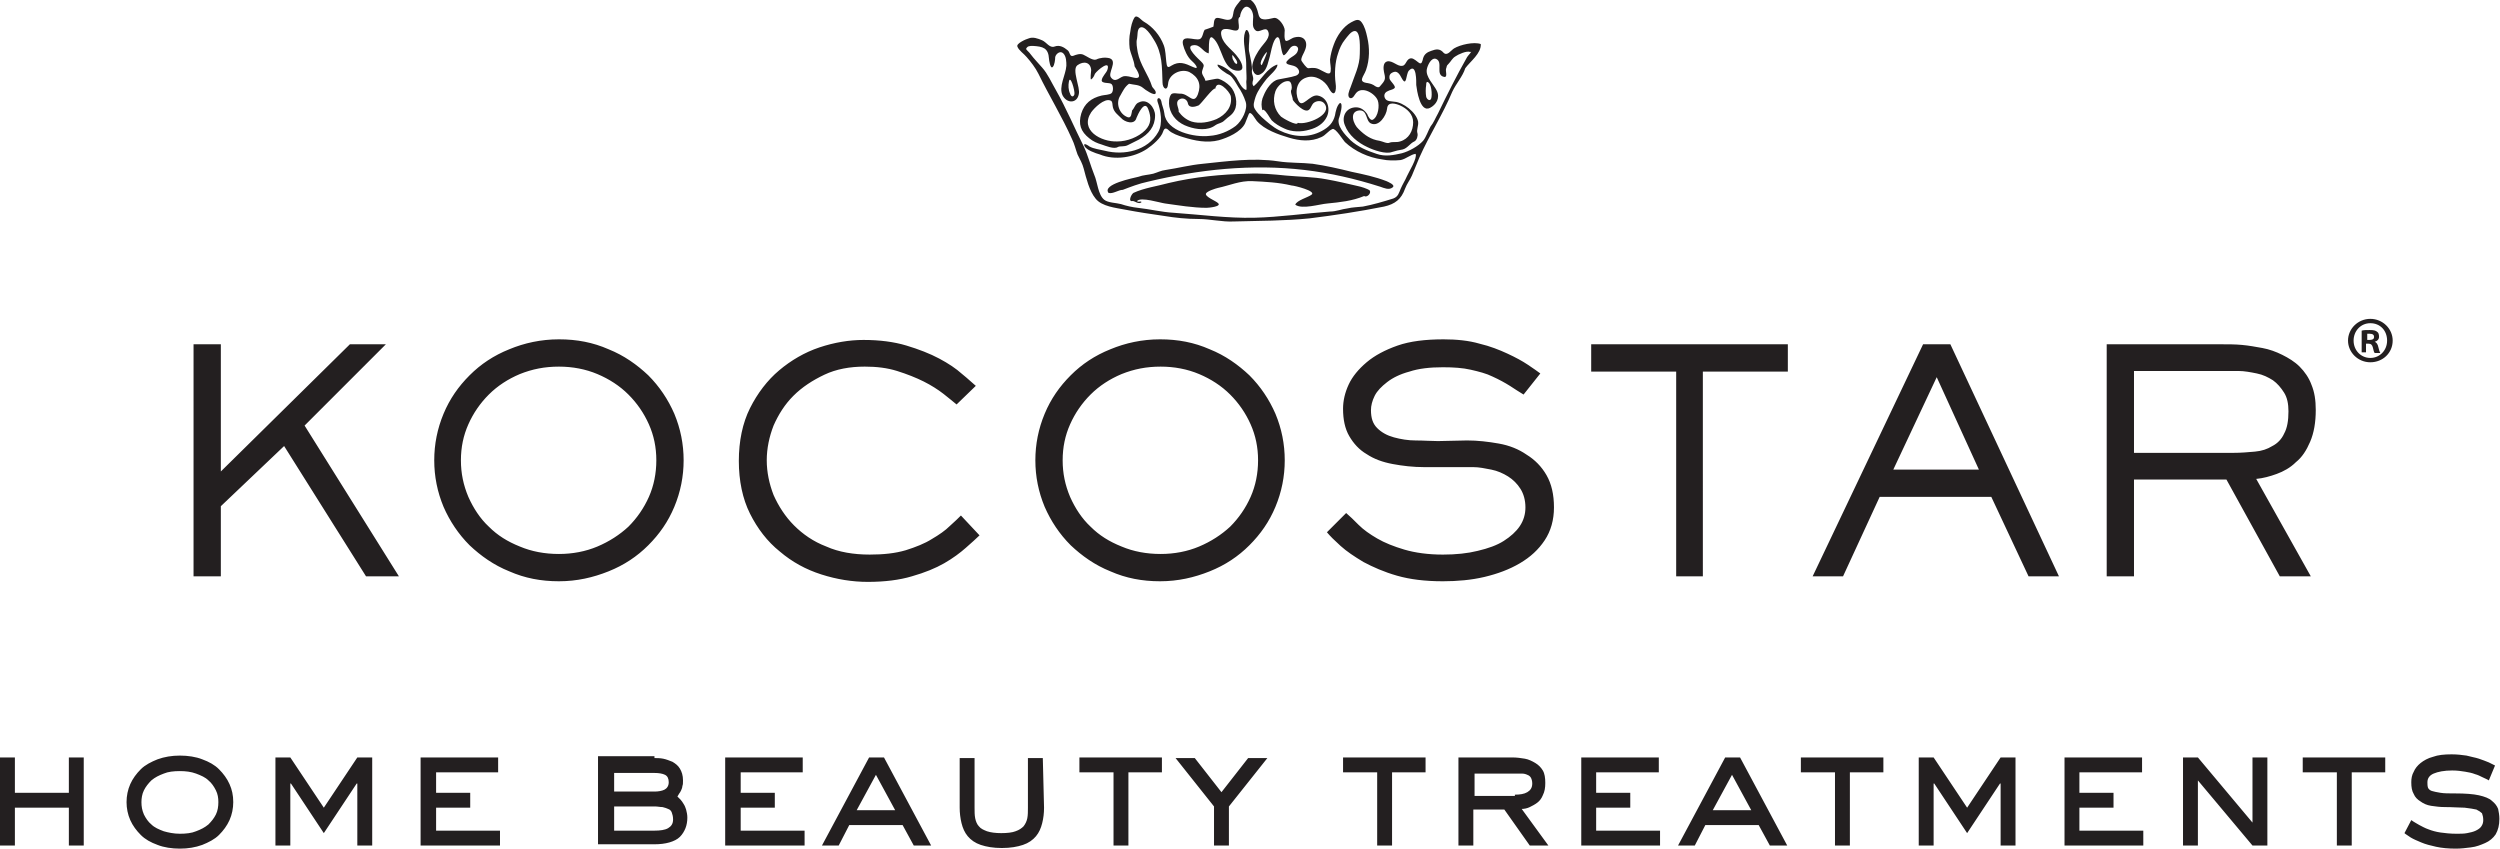 <?xml version="1.0" encoding="utf-8"?>
<!-- Generator: Adobe Illustrator 28.1.0, SVG Export Plug-In . SVG Version: 6.00 Build 0)  -->
<svg version="1.1"
	 id="svg2" xmlns:svg="http://www.w3.org/2000/svg" xmlns:sodipodi="http://sodipodi.sourceforge.net/DTD/sodipodi-0.dtd" xmlns:inkscape="http://www.inkscape.org/namespaces/inkscape"
	 xmlns="http://www.w3.org/2000/svg" xmlns:xlink="http://www.w3.org/1999/xlink" x="0px" y="0px" viewBox="0 0 403 136.8"
	 style="enable-background:new 0 0 403 136.8;" xml:space="preserve">
<style type="text/css">
	.st0{fill:#231F20;}
</style>
<path class="st0" d="M64.3,92.9H59L45.8,71.9l-10.2,9.7v11.3h-4.4V55.5h4.4V76l20.8-20.5h5.8L49.1,68.6L64.3,92.9 M74.3,74.2
	c0,2.1,0.4,4,1.2,5.9c0.8,1.8,1.9,3.5,3.3,4.8c1.4,1.4,3,2.4,5,3.2c1.9,0.8,4,1.2,6.3,1.2c2.2,0,4.3-0.4,6.2-1.2
	c1.9-0.8,3.6-1.9,5-3.2c1.4-1.4,2.5-3,3.3-4.8c0.8-1.8,1.2-3.8,1.2-5.9c0-2.1-0.4-4-1.2-5.8c-0.8-1.8-1.9-3.4-3.3-4.8
	c-1.4-1.4-3.1-2.5-5-3.3c-1.9-0.8-4-1.2-6.2-1.2c-2.3,0-4.3,0.4-6.3,1.2c-1.9,0.8-3.6,1.9-5,3.3c-1.4,1.4-2.5,3-3.3,4.8
	C74.7,70.2,74.3,72.1,74.3,74.2 M70,74.2c0-2.6,0.5-5.1,1.5-7.5c1-2.4,2.4-4.4,4.2-6.2c1.8-1.8,3.9-3.2,6.4-4.2c2.4-1,5.1-1.6,8-1.6
	c2.9,0,5.5,0.5,8,1.6c2.5,1,4.6,2.5,6.4,4.2c1.8,1.8,3.2,3.9,4.2,6.2c1,2.4,1.5,4.9,1.5,7.5c0,2.6-0.5,5.1-1.5,7.5
	c-1,2.4-2.4,4.4-4.2,6.2c-1.8,1.8-3.9,3.2-6.4,4.2c-2.5,1-5.1,1.6-8,1.6c-2.9,0-5.5-0.5-8-1.6c-2.5-1-4.6-2.5-6.4-4.2
	c-1.8-1.8-3.2-3.9-4.2-6.2C70.5,79.3,70,76.8,70,74.2 M157.9,86.3c-0.5,0.5-1.3,1.2-2.2,2c-0.9,0.8-2.1,1.7-3.5,2.5
	c-1.4,0.8-3.1,1.5-5.2,2.1c-2,0.6-4.4,0.9-7.1,0.9c-2.5,0-5-0.4-7.5-1.2c-2.5-0.8-4.7-2-6.7-3.7c-2-1.6-3.6-3.7-4.8-6.1
	c-1.2-2.4-1.8-5.3-1.8-8.5c0-3.2,0.6-6.1,1.8-8.5c1.2-2.4,2.8-4.5,4.7-6.1c1.9-1.6,4.1-2.9,6.5-3.7c2.4-0.8,4.8-1.2,7.1-1.2
	c2.6,0,4.9,0.3,6.9,0.9c2,0.6,3.8,1.3,5.3,2.1c1.5,0.8,2.7,1.6,3.7,2.5c1,0.8,1.7,1.5,2.2,1.9l-3.1,3c-0.5-0.4-1.2-1-2.1-1.7
	c-0.9-0.7-2-1.4-3.2-2c-1.2-0.6-2.7-1.2-4.3-1.7c-1.6-0.5-3.3-0.7-5.2-0.7c-2.4,0-4.6,0.4-6.5,1.3c-1.9,0.9-3.6,2-5,3.4
	c-1.4,1.4-2.4,3-3.2,4.8c-0.7,1.8-1.1,3.7-1.1,5.6c0,1.9,0.4,3.8,1.1,5.6c0.8,1.8,1.9,3.5,3.3,4.9c1.4,1.4,3.1,2.6,5.2,3.4
	c2,0.9,4.4,1.3,7,1.3c2.2,0,4.1-0.2,5.8-0.7c1.6-0.5,3.1-1.1,4.2-1.8c1.2-0.7,2.2-1.4,2.9-2.1c0.8-0.7,1.4-1.3,1.8-1.7L157.9,86.3
	 M171.3,74.2c0,2.1,0.4,4,1.2,5.9c0.8,1.8,1.9,3.5,3.3,4.8c1.4,1.4,3,2.4,5,3.2c1.9,0.8,4,1.2,6.3,1.2c2.2,0,4.3-0.4,6.2-1.2
	c1.9-0.8,3.6-1.9,5-3.2c1.4-1.4,2.5-3,3.3-4.8c0.8-1.8,1.2-3.8,1.2-5.9c0-2.1-0.4-4-1.2-5.8c-0.8-1.8-1.9-3.4-3.3-4.8
	c-1.4-1.4-3.1-2.5-5-3.3c-1.9-0.8-4-1.2-6.2-1.2c-2.3,0-4.3,0.4-6.3,1.2c-1.9,0.8-3.6,1.9-5,3.3c-1.4,1.4-2.5,3-3.3,4.8
	C171.7,70.2,171.3,72.1,171.3,74.2 M166.9,74.2c0-2.6,0.5-5.1,1.5-7.5c1-2.4,2.4-4.4,4.2-6.2c1.8-1.8,3.9-3.2,6.4-4.2
	c2.4-1,5.1-1.6,8-1.6c2.9,0,5.5,0.5,8,1.6c2.5,1,4.6,2.5,6.4,4.2c1.8,1.8,3.2,3.9,4.2,6.2c1,2.4,1.5,4.9,1.5,7.5
	c0,2.6-0.5,5.1-1.5,7.5c-1,2.4-2.4,4.4-4.2,6.2c-1.8,1.8-3.9,3.2-6.4,4.2c-2.5,1-5.1,1.6-8,1.6c-2.9,0-5.5-0.5-8-1.6
	c-2.5-1-4.6-2.5-6.4-4.2c-1.8-1.8-3.2-3.9-4.2-6.2C167.4,79.3,166.9,76.8,166.9,74.2 M236.5,71c1.7,0,3.4,0.2,5.1,0.5
	c1.7,0.3,3.2,0.9,4.5,1.8c1.3,0.8,2.4,1.9,3.2,3.3c0.8,1.4,1.2,3.1,1.2,5.2c0,2-0.5,3.8-1.5,5.3c-1,1.5-2.3,2.7-4,3.7
	c-1.7,1-3.6,1.7-5.7,2.2c-2.1,0.5-4.4,0.7-6.7,0.7c-2.9,0-5.3-0.3-7.4-0.9c-2.1-0.6-3.9-1.4-5.4-2.2c-1.5-0.9-2.7-1.7-3.7-2.6
	c-1-0.9-1.7-1.6-2.2-2.2l3.1-3.1c0.6,0.5,1.2,1.1,2,1.9c0.8,0.8,1.8,1.5,3,2.2c1.2,0.7,2.7,1.3,4.4,1.8c1.7,0.5,3.8,0.8,6.2,0.8
	c2.1,0,4-0.2,5.6-0.6c1.7-0.4,3.1-0.9,4.2-1.6c1.1-0.7,2-1.5,2.6-2.4c0.6-0.9,0.9-1.9,0.9-3c0-1.2-0.3-2.2-0.8-3
	c-0.5-0.8-1.2-1.5-2-2c-0.8-0.5-1.7-0.9-2.7-1.1c-1-0.2-2-0.4-2.9-0.4h-7.9c-1.8,0-3.5-0.2-5.1-0.5c-1.6-0.3-3-0.8-4.2-1.6
	c-1.2-0.7-2.1-1.7-2.8-2.9c-0.7-1.2-1-2.7-1-4.4c0-1.3,0.3-2.6,0.9-3.9c0.6-1.3,1.6-2.5,2.9-3.6c1.3-1.1,3-2,5-2.7
	c2-0.7,4.5-1,7.4-1c2.1,0,4.1,0.2,5.8,0.7c1.7,0.4,3.2,1,4.5,1.6c1.3,0.6,2.4,1.2,3.3,1.8c0.9,0.6,1.6,1.1,2,1.4l-2.7,3.4
	c-0.7-0.4-1.4-0.9-2.2-1.4c-0.8-0.5-1.7-1-2.8-1.5c-1-0.5-2.2-0.8-3.5-1.1c-1.3-0.3-2.8-0.4-4.5-0.4c-2.1,0-3.9,0.2-5.4,0.7
	c-1.5,0.4-2.7,1-3.6,1.7c-0.9,0.7-1.6,1.4-2,2.2c-0.4,0.8-0.6,1.6-0.6,2.3c0,1.3,0.3,2.2,1,2.9c0.7,0.7,1.6,1.2,2.7,1.5
	c1.1,0.3,2.3,0.5,3.5,0.5c1.3,0,2.5,0.1,3.6,0.1L236.5,71 M274.6,92.9h-4.4V59.9h-13.7v-4.4h31.7v4.4h-13.7V92.9 M312.2,60.8
	l-7,14.9H319L312.2,60.8z M331.9,92.9H327L321,80.1h-18l-5.9,12.8h-4.9L310,55.5h4.4L331.9,92.9 M360,73c1.2,0,2.4-0.1,3.5-0.2
	c1.1-0.1,2-0.4,2.8-0.9c0.8-0.4,1.5-1.1,1.9-2c0.5-0.9,0.7-2.1,0.7-3.6c0-1.2-0.2-2.2-0.7-3c-0.5-0.8-1.1-1.5-1.8-2
	c-0.8-0.5-1.6-0.9-2.6-1.1c-1-0.2-2-0.4-3-0.4H344V73L360,73z M372.5,92.9h-5l-8.6-15.6H344v15.6h-4.4V55.5h18.7c0.9,0,2,0,3.1,0.1
	c1.1,0.1,2.2,0.3,3.3,0.5c1.1,0.2,2.2,0.6,3.2,1.1c1,0.5,2,1.1,2.8,1.9c0.8,0.8,1.5,1.8,1.9,2.9c0.5,1.2,0.7,2.5,0.7,4.1
	c0,2-0.3,3.7-0.9,5.1c-0.6,1.4-1.3,2.5-2.3,3.3c-0.9,0.9-2,1.5-3.1,1.9c-1.1,0.4-2.2,0.7-3.3,0.8L372.5,92.9 M13.5,136.3h-2.4v-6.1
	H2.4v6.1H0v-14.2h2.4v5.7h8.7v-5.7h2.4V136.3 M29,134.4c1,0,1.9-0.1,2.6-0.4c0.8-0.3,1.4-0.6,2-1.1c0.5-0.5,0.9-1,1.2-1.6
	c0.3-0.6,0.4-1.3,0.4-2c0-0.7-0.1-1.3-0.4-1.9c-0.3-0.6-0.7-1.2-1.2-1.6c-0.5-0.5-1.2-0.8-2-1.1c-0.8-0.3-1.7-0.4-2.6-0.4
	c-1,0-1.9,0.1-2.6,0.4c-0.8,0.3-1.4,0.6-2,1.1c-0.5,0.5-0.9,1-1.2,1.6c-0.3,0.6-0.4,1.3-0.4,1.9c0,0.7,0.1,1.3,0.4,2
	c0.3,0.6,0.7,1.2,1.2,1.6c0.5,0.5,1.2,0.8,2,1.1C27.1,134.2,28,134.4,29,134.4 M37.6,129.3c0,1-0.2,2-0.6,2.9
	c-0.4,0.9-1,1.7-1.7,2.4c-0.7,0.7-1.7,1.2-2.7,1.6c-1.1,0.4-2.3,0.6-3.6,0.6c-1.3,0-2.6-0.2-3.6-0.6c-1.1-0.4-2-0.9-2.7-1.6
	c-0.7-0.7-1.3-1.5-1.7-2.4c-0.4-0.9-0.6-1.9-0.6-2.9s0.2-2,0.6-2.9c0.4-0.9,1-1.7,1.7-2.4c0.7-0.7,1.7-1.2,2.7-1.6
	c1.1-0.4,2.3-0.6,3.6-0.6s2.6,0.2,3.6,0.6c1.1,0.4,2,0.9,2.7,1.6c0.7,0.7,1.3,1.5,1.7,2.4C37.4,127.3,37.6,128.2,37.6,129.3
	 M60,136.3h-2.4v-10h-0.1l-5.3,8l-5.3-8h-0.1v10h-2.4v-14.2h2.4l5.4,8.1l5.4-8.1H60V136.3 M80.6,136.3H67.8v-14.2h12.5v2.4h-10v3.3
	h5.5v2.4h-5.5v3.7h10.3V136.3 M105.5,133.9c0.9,0,1.7-0.1,2.2-0.4c0.5-0.3,0.8-0.7,0.8-1.4c0-0.5-0.1-0.8-0.2-1.1
	c-0.1-0.3-0.3-0.5-0.6-0.6c-0.2-0.1-0.5-0.2-0.9-0.3c-0.4,0-0.8-0.1-1.2-0.1H99v3.9H105.5z M105.5,127.6c0.6,0,1.2-0.1,1.6-0.3
	c0.4-0.2,0.7-0.6,0.7-1.2c0-0.6-0.2-1-0.6-1.2c-0.4-0.2-1-0.3-1.7-0.3H99v3H105.5z M105.5,122.2c0.4,0,0.9,0,1.4,0.1
	c0.5,0.1,1,0.3,1.5,0.5c0.5,0.3,0.9,0.6,1.2,1.1c0.3,0.5,0.5,1.1,0.5,1.9c0,0.4,0,0.7-0.1,0.9c0,0.2-0.1,0.5-0.2,0.7
	c-0.1,0.2-0.2,0.4-0.3,0.5c-0.1,0.2-0.2,0.3-0.3,0.5c0.1,0.1,0.3,0.3,0.5,0.5c0.2,0.2,0.3,0.4,0.5,0.7c0.2,0.3,0.3,0.6,0.4,0.9
	c0.1,0.4,0.2,0.8,0.2,1.3c0,0.6-0.1,1.2-0.3,1.7c-0.2,0.5-0.5,1-0.9,1.4c-0.4,0.4-1,0.7-1.7,0.9c-0.7,0.2-1.5,0.3-2.5,0.3h-9v-14.2
	H105.5 M129.6,136.3h-12.7v-14.2h12.5v2.4h-10v3.3h5.5v2.4h-5.5v3.7h10.3V136.3 M141.2,124.9l-3.1,5.7h6.2L141.2,124.9z
	 M150.1,136.3h-2.8l-1.8-3.3h-8.6l-1.7,3.3h-2.7l7.6-14.2h2.4L150.1,136.3 M168.3,130.2c0,0.9-0.1,1.7-0.3,2.5
	c-0.2,0.8-0.5,1.5-1,2.1c-0.5,0.6-1.2,1.1-2.1,1.4c-0.9,0.3-2,0.5-3.4,0.5c-1.4,0-2.5-0.2-3.4-0.5c-0.9-0.3-1.6-0.8-2.1-1.4
	c-0.5-0.6-0.8-1.3-1-2.1c-0.2-0.8-0.3-1.7-0.3-2.5v-8h2.4v8c0,0.6,0,1.2,0.1,1.7c0.1,0.5,0.3,1,0.6,1.3c0.3,0.4,0.8,0.6,1.3,0.8
	c0.6,0.2,1.4,0.3,2.3,0.3c1,0,1.8-0.1,2.3-0.3c0.6-0.2,1-0.5,1.3-0.8c0.3-0.4,0.5-0.8,0.6-1.3c0.1-0.5,0.1-1.1,0.1-1.7v-8h2.4
	L168.3,130.2 M181.9,136.3h-2.4v-11.8H174v-2.4h13.3v2.4h-5.4L181.9,136.3 M198.1,136.3h-2.4V130l-6.2-7.8h3.1l4.3,5.5l4.3-5.5h3.1
	l-6.2,7.8L198.1,136.3 M224.4,136.3H222v-11.8h-5.5v-2.4h13.3v2.4h-5.4V136.3 M244.2,128.1c0.8,0,1.5-0.1,2-0.4
	c0.5-0.3,0.8-0.7,0.8-1.4c0-0.4-0.1-0.7-0.2-0.9c-0.1-0.2-0.3-0.4-0.6-0.5c-0.2-0.1-0.5-0.2-0.9-0.2c-0.4,0-0.8,0-1.2,0h-6.4v3.6
	H244.2z M249.6,136.3h-3l-4.1-5.8h-5v5.8h-2.4v-14.2h8.7c0.7,0,1.4,0.1,2,0.2c0.6,0.1,1.2,0.4,1.7,0.7c0.5,0.3,0.9,0.7,1.2,1.2
	c0.3,0.5,0.4,1.2,0.4,2c0,0.8-0.1,1.4-0.4,2c-0.2,0.5-0.5,0.9-0.9,1.2c-0.4,0.3-0.8,0.5-1.2,0.7c-0.4,0.2-0.9,0.3-1.3,0.3
	L249.6,136.3 M267.6,136.3h-12.7v-14.2h12.5v2.4h-10.1v3.3h5.5v2.4h-5.5v3.7h10.3V136.3 M279.2,124.9l-3.1,5.7h6.2L279.2,124.9z
	 M288.1,136.3h-2.8l-1.8-3.3h-8.6l-1.7,3.3h-2.7l7.6-14.2h2.4L288.1,136.3 M298.2,136.3h-2.4v-11.8h-5.5v-2.4h13.3v2.4h-5.4V136.3
	 M324.9,136.3h-2.4v-10h-0.1l-5.3,8l-5.3-8h-0.1v10h-2.4v-14.2h2.4l5.4,8.1l5.4-8.1h2.4V136.3 M345.5,136.3h-12.7v-14.2h12.5v2.4
	h-10.1v3.3h5.5v2.4h-5.5v3.7h10.3V136.3 M365.5,136.3h-2.4l-8.8-10.5v10.5h-2.4v-14.2h2.4l8.8,10.5v-10.5h2.4V136.3 M379.1,136.3
	h-2.4v-11.8h-5.5v-2.4h13.3v2.4h-5.4V136.3 M401.2,125.8c-0.3-0.2-0.6-0.3-1-0.5c-0.4-0.2-0.8-0.4-1.2-0.5c-0.5-0.2-1-0.3-1.6-0.4
	c-0.6-0.1-1.3-0.2-2.1-0.2c-1.3,0-2.3,0.2-3,0.5s-1,0.8-1,1.4c0,0.3,0,0.6,0.1,0.9c0.1,0.2,0.3,0.4,0.6,0.5c0.3,0.1,0.8,0.2,1.4,0.3
	c0.6,0.1,1.4,0.1,2.4,0.1c1.6,0,2.9,0.1,3.8,0.3c0.9,0.2,1.7,0.5,2.1,0.9c0.5,0.4,0.8,0.8,1,1.3c0.1,0.5,0.2,1,0.2,1.6
	c0,1-0.2,1.8-0.6,2.5c-0.4,0.6-1,1.1-1.7,1.4c-0.7,0.3-1.4,0.6-2.3,0.7c-0.8,0.1-1.6,0.2-2.4,0.2c-1.2,0-2.3-0.1-3.2-0.3
	c-0.9-0.2-1.7-0.4-2.4-0.7c-0.7-0.3-1.2-0.5-1.7-0.8c-0.4-0.3-0.8-0.5-1-0.7l1.1-2.1c0.4,0.3,0.8,0.5,1.3,0.8
	c0.4,0.2,0.9,0.5,1.5,0.7c0.5,0.2,1.2,0.4,1.9,0.5c0.7,0.1,1.6,0.2,2.6,0.2c0.6,0,1.2,0,1.7-0.1c0.5-0.1,1-0.2,1.4-0.4
	c0.4-0.2,0.7-0.4,0.9-0.7c0.2-0.3,0.3-0.6,0.3-1c0-0.5-0.1-0.8-0.2-1.1c-0.2-0.2-0.5-0.4-0.9-0.6c-0.4-0.1-1.1-0.2-1.9-0.3
	c-0.8,0-1.9-0.1-3.2-0.1c-0.8,0-1.5-0.1-2.2-0.2c-0.7-0.1-1.3-0.4-1.7-0.7c-0.5-0.3-0.9-0.7-1.1-1.2c-0.3-0.5-0.4-1.1-0.4-1.9
	c0-0.6,0.1-1.2,0.4-1.7c0.2-0.5,0.6-1,1.1-1.4c0.5-0.4,1.2-0.8,2-1c0.8-0.3,1.8-0.4,3-0.4c0.9,0,1.7,0.1,2.4,0.2
	c0.7,0.2,1.4,0.3,2,0.5c0.6,0.2,1.1,0.4,1.6,0.6c0.4,0.2,0.8,0.4,1,0.5L401.2,125.8 M381.5,54.8h0.4c0.5,0,0.8-0.1,0.8-0.5
	c0-0.3-0.2-0.5-0.7-0.5c-0.2,0-0.4,0-0.4,0V54.8z M381.5,56.8h-0.8v-3.5c0.3-0.1,0.8-0.1,1.3-0.1c0.7,0,1,0.1,1.2,0.3
	c0.2,0.1,0.3,0.4,0.3,0.8c0,0.4-0.3,0.7-0.7,0.8v0c0.3,0.1,0.5,0.4,0.6,0.9c0.1,0.5,0.2,0.7,0.3,0.9h-0.9c-0.1-0.1-0.2-0.4-0.3-0.9
	c-0.1-0.4-0.3-0.6-0.7-0.6h-0.4V56.8z M379.4,54.9c0,1.6,1.2,2.8,2.7,2.8c1.5,0,2.7-1.2,2.7-2.8c0-1.6-1.1-2.8-2.7-2.8
	C380.5,52.1,379.4,53.4,379.4,54.9 M385.7,54.9c0,2-1.6,3.5-3.6,3.5c-2,0-3.6-1.6-3.6-3.5c0-1.9,1.6-3.5,3.6-3.5
	C384.1,51.4,385.7,53,385.7,54.9 M208.4,16.1c0.3,0.5,1.9,2.2,2.6,1.6c0.4-0.3,0.4-0.9,0.9-1.2c0.5-0.3,1.2-0.3,1.6,0.2
	c1.4,1.8-2.9,3.5-4.3,3.1c-0.1,0.6-2.5-0.8-2.7-1c-1.1-1.1-1.4-2.6-0.9-4.1c0.3-0.8,1.3-1.8,2.2-1.6c0.4,0.1,0.5,1,0.4,1.3
	C207.9,14.8,208.4,15.6,208.4,16.1 M203.4,10.5c-0.6-0.2,0.5-1.9,0.8-2.1C204.4,8.3,203.5,10.3,203.4,10.5 M198.8,9
	c0.2,0.3,0.8,0.9,0.6,1.3c-0.4,0-0.5-0.5-0.7-0.8C198.7,9.4,198.5,8.6,198.8,9 M190,16.1c0.6-0.5,1.4-0.1,1.5,0.6
	c0.2,0.8,1.2,0.5,1.7,0.3c0.4-0.2,2.4-3,2.7-2.7c0.3-1.7,2.3,0.4,2.5,1.2c0.3,1.7-0.8,3-2.3,3.7c-1.2,0.5-2.7,0.8-4,0.4
	c-0.9-0.3-1.6-0.9-2.1-1.6C190.1,17.5,189.4,16.6,190,16.1 M180.7,19c0.6,0.7,2.2,1.2,2.5,0c0.2-0.5,1.3-3,1.9-1.4
	c0.5,1.3,0.5,2.4-0.5,3.4c-1.1,1.1-2.9,1.8-4.5,1.8c-2.6,0.1-6.1-1.8-4.2-4.7c0.5-0.7,2.1-2.3,3.1-1.9c0.4,0.1,0.3,0.8,0.4,1.1
	C179.6,18.1,180.2,18.5,180.7,19 M236.5,9.2c-1.7,3-3.2,6-4.7,9.1c-0.4,0.7-0.7,1.5-1.2,2.1c-0.4,0.7-0.7,1.7-1.2,2.3
	c-0.8,0.9-2.3,1.7-3.4,2c-1.3,0.3-2.7,0.6-4.1,0.1c-1.5-0.5-3-1.1-4.2-2.2c-0.8-0.8-2.4-2.4-1.8-3.7c0.1-0.3,0.7-2.3,0.1-2.3
	c-0.5,0.4-0.7,1.4-0.8,2c-0.3,1.2-1,1.9-2.1,2.5c-2.2,1.2-4.7,1-6.9-0.1c-1-0.5-1.9-1.3-2.8-2.1c-0.4-0.4-0.8-0.8-1.1-1.3
	c-0.4-0.6-0.1-1.3,0.1-2c0.4-1.1,1.1-2,1.8-2.9c0.3-0.4,1.9-1.7,1.7-2.3c-1.7,0.6-2.5,2.4-3.8,3.5c-0.3-0.3-0.2-0.7-0.1-1
	c0.1-0.5-0.2-0.9-0.2-1.3c0.1-1-0.2-2.1-0.4-3.1c-0.2-0.7,0-1.7,0-2.5c0.1-0.5-0.4-1.8-0.7-0.8c-0.4,1.2,0,2.7,0.1,3.9
	c0.1,0.7,0.1,1.4,0.1,2.1c0,0.7,0.1,1.4,0,2c0,0.2,0.1,1.1,0,1.3c-0.7-0.1-1.3-1.5-1.6-2c-0.7-0.9-1.9-1.8-3-2.1
	c-0.3,0.4,1.6,1.6,1.9,1.7c0.5,0.3,1.1,1.4,1.4,1.9c0.5,0.7,0.9,1.5,1.2,2.4c0.4,1.2-0.6,3.1-1.6,3.9c-1.2,0.9-2.7,1.5-4.2,1.6
	c-2.4,0.3-7-0.7-7.3-3.6c-0.1-0.8-0.4-1.3-0.5-2c-0.2-0.7-0.8-0.6-0.6,0.1c0.5,1.4,0.9,3.5,0.1,4.9c-1.7,3-5.5,3.8-8.6,3
	c-0.8-0.2-1.8-0.3-2.5-0.7c-0.1-0.1-1-0.7-0.8-0.1c0.3,0.7,1.8,1.2,2.5,1.4c2.4,1,5.5,0.5,7.6-0.9c0.9-0.6,2.3-1.8,2.6-2.8
	c0.2-0.6,0.5-0.6,0.9-0.2c0.5,0.5,1.6,0.9,2.3,1.1c1.9,0.6,3.9,1,5.8,0.5c1.4-0.4,3.5-1.3,4.2-2.7c0.2-0.5,0.4-1,0.6-1.5
	c0.3-0.7,1.1,0.9,1.3,1.1c1.2,1.4,3.5,2.2,5.2,2.7c1.7,0.5,3.5,0.7,5.2-0.1c0.7-0.3,1.1-1,1.8-1.3c0.5-0.2,1.7,1.8,2,2.1
	c1.6,1.5,3.8,2.5,6,2.8c0.9,0.2,2,0.2,3,0.1c0.9-0.2,1.6-0.9,2.4-1c0.3,0.7-1.1,2.9-1.4,3.6c-0.3,0.7-0.7,1.3-1,2
	c-0.3,0.7-0.4,1.3-1.2,1.6c-1.6,0.5-3.3,1-4.9,1.3c-0.8,0.1-1.7,0.1-2.5,0.3c-0.9,0.1-1.8,0.5-2.8,0.5c-4,0.3-8.1,0.9-12.2,1
	c-4.3,0.1-8.7-0.5-13-0.8c-1.9-0.1-3.9-0.6-5.8-0.8c-0.9-0.1-1.8-0.3-2.7-0.6c-0.7-0.2-2.1-0.2-2.7-0.7c-1-0.8-1.1-2.9-1.6-4
	c-0.6-1.5-1-3.1-1.7-4.6c-1.5-3-2.8-6.1-4.5-9.1c-0.7-1.2-1.3-2.6-2.2-3.6c-0.6-0.7-1.3-1.4-1.9-2.2c-0.2-0.3-0.5-0.5-0.7-0.8
	c0.2-0.5,0.6-0.5,1.1-0.5c1.6,0.1,2.5,0.3,2.6,2.1c0,0.1,0.2,1.7,0.6,1.3c0.3-0.3,0.4-1.2,0.4-1.6c0.1-0.5,0.8-1.1,1.3-0.6
	c0.5,0.5,0.5,1.4,0.5,2c-0.1,1.5-1.3,3.4-0.6,4.8c0.7,1.3,2.3,1.3,2.6-0.2c0.3-1.1-1.2-4-0.2-4.7c1-0.7,2.1-0.5,2.2,0.8
	c0,0.1-0.2,1.6,0,1.5c0.3-0.2,0.5-0.6,0.6-0.9c0.4-0.6,2.6-2.4,2-0.6c-0.2,0.5-0.8,1-0.9,1.6c-0.1,0.6,1.2,0.4,1.5,0.6
	c0.4,0.2,0.4,1.2,0.1,1.5c-0.3,0.3-1.2,0.3-1.6,0.4c-1.7,0.4-2.8,1.3-3.3,2.9c-0.5,1.7-0.1,2.9,1.3,4c0.6,0.5,1.3,0.8,2,1
	c0.6,0.2,2,0.8,2.6,0.4c0.4-0.2,1,0,1.6-0.3c0.6-0.3,1.2-0.6,1.8-0.9c1.6-0.9,2.6-2.1,2.6-3.9c0-1.2-1.2-2.8-2.6-2.1
	c-0.6,0.2-0.7,0.9-1.1,1.3c-0.1,0.4-0.1,1.3-0.7,1.1c-1.4-0.5-2-2.3-1.2-3.5c0.4-0.7,0.7-1.4,1.4-1.9c0.8,0.2,1.6,0.1,2.3,0.7
	c0.2,0.2,1.9,1.4,2,0.8c0.1-0.4-0.5-0.8-0.6-1.1c-0.6-1.9-1.9-3.4-2.3-5.5c-0.1-0.7-0.3-1.5-0.1-2.2c0.1-0.5,0-1.4,0.4-1.7
	c0.8-0.6,2,1.4,2.3,1.9c1.4,2.2,1.3,4.4,1.4,6.9c0,1,0.8,1.5,0.9,0.2c0.1-1.5,2-2.5,3.4-1.9c1.5,0.8,2,2,1.4,3.6
	c-0.7,1.8-1.5-0.2-2.9-0.1c-0.4,0-1.1-0.2-1.4,0.1c-0.4,0.5-0.4,1.4-0.3,2c0.3,1.6,1.5,2.7,3,3.2c1.4,0.5,3.2,0.7,4.4-0.2
	c0.6-0.4,1-0.3,1.5-0.8c0.6-0.6,1.2-0.8,1.6-1.6c0.6-1.1,0.2-3-0.7-3.9c-0.5-0.5-1.2-1-1.9-1.2c-0.3-0.1-2.1,0.4-2.1,0.3
	c-0.1-0.6-0.7-1-0.5-1.6c0.2-0.8,0.5-0.8-0.2-1.5c-0.3-0.3-2.7-2.4-1.3-2.6c1.2-0.2,1.5,1,2.5,1.3c0.2,0.1-0.2-3.2,0.7-2.5
	c1.6,1.3,1.5,5.3,4.1,5.3c1.3,0,0.4-1.6,0-2.1c-0.8-1.2-2.4-2.1-2.7-3.5c-0.4-1.6,1.2-1.1,2-0.9c1.6,0.3,0.2-1.8,1-2.2
	c0-0.5,0.5-1.8,1.2-1.6c0.7,0.2,1,1.2,0.9,1.9c0,0.6-0.2,1.4,0.4,1.9c0.6,0.5,1.6-0.7,2,0.1c0.5,1-0.6,1.9-1.1,2.6
	c-0.6,0.8-1.2,1.8-1.4,2.8c-0.2,0.8,0.4,2.2,1.4,1.5c0.7-0.4,1-1.3,1.2-2.1c0.3-0.9,0.4-1.8,0.7-2.7c0.1-0.3,0.6-1.6,1-0.9
	c0.2,0.3,0.4,2.9,0.8,2.7c0.5-0.3,0.7-0.9,1.1-1.3c0.6-0.5,1.4-0.1,1.1,0.6c-0.2,0.7-1,0.9-1.5,1.4c-0.9,0.8,0.2,0.8,0.8,1
	c0.8,0.2,1.4,1.2,0.4,1.6c-0.9,0.3-1.9,0.4-2.8,0.6c-1.1,0.2-2,1.6-2.4,2.6c-0.3,0.6-0.4,1.3-0.3,1.9c0.1,0.8,0.2,0.3,0.3,0.4
	c0.5,0.3,0.9,1.2,1.3,1.7c0.5,0.5,1.3,1,2,1.3c1.2,0.6,2.8,0.6,4.1,0.2c1.2-0.3,2.3-1,2.8-2.1c0.6-1.3,0.1-3.1-1.5-3.4
	c-1.3-0.2-2.5,2.2-3.1,0.8c-0.6-1.4-0.3-3.2,1.3-3.7c1.4-0.5,3,0.5,3.6,1.7c0.9,1.7,1.3,0.5,1.1-0.8c-0.2-1.5-0.1-3.4,0.4-4.8
	c0.2-0.7,0.6-1.6,1.1-2.2c0.4-0.5,1-1.4,1.6-1.4c1,0,0.8,3,0.8,3.7c0,1.9-0.9,3.6-1.5,5.4c-0.2,0.5-0.6,1.4-0.1,1.7
	c0.5,0.2,0.8-0.6,1-0.8c1-1.2,3.1,0.1,3.5,1.2c0.3,0.8,0.1,2.6-0.8,3.1c-0.4,0.2-0.8-0.6-0.9-0.9c-0.4-0.6-1-1.1-1.8-1.1
	c-1.6,0-2.4,1.5-1.8,2.9c0.6,1.6,2.1,2.8,3.6,3.5c1,0.5,3,1.2,4,0.8c0.6-0.2,1.1-0.3,1.7-0.4c0.8-0.2,1.2-1,1.9-1.3
	c0.4-0.2,0.6-0.9,0.5-1.3c-0.2-0.6,0.2-1.2,0.1-1.9c-0.3-1.5-2.4-3.1-3.8-3.2c-0.5-0.1-1.2,0-1.5-0.5c-0.3-0.5-0.1-1,0.4-1.2
	c0.3-0.2,0.8-0.2,1.1-0.5c0.3-0.3-0.7-1.1-0.8-1.5c-0.1-0.6,0.1-0.9,0.7-1.1c0.6-0.2,1,0.5,1.2,0.9c0.9,1.7,0.7-0.5,1.2-1.1
	c1.3-1.4,1.2,1.9,1.2,2.3c0.1,0.8,0.6,4.5,2.2,3.7c1-0.5,1.7-1.6,1.1-2.8c-0.5-1-1.8-2.2-1.6-3.4c0.1-0.6,0.7-2,1.5-1.7
	c1.2,0.5-0.2,2.6,1.3,2.9c0.6,0.1,0.2-0.9,0.3-1.3c0.2-0.5,0-0.4,0.4-0.8c0.4-0.4,0.6-0.9,1.1-1.2c0.4-0.3,1.9-1,2.4-0.7
	C237.5,8.1,236.6,9,236.5,9.2 M172.3,13.2c0.2-1.3,1,1.4,0.9,2c-0.2,0.6-0.6,0.3-0.7-0.1C172.2,14.5,172.2,13.7,172.3,13.2
	 M223.6,17.5c0.1-1.2,1.4-0.8,2.1-0.5c1.1,0.5,2.1,1.4,2.1,2.7c0,1.4-0.7,2.7-2.1,3.1c-0.6,0.2-1.2,0-1.7,0.2
	c-0.4,0.2-1.1-0.2-1.6-0.3c-1.4-0.2-2.4-0.9-3.4-1.9c-0.8-0.7-1.6-2.8,0.1-3c1.4-0.1,1,1.7,1.9,2.1
	C222.3,20.5,223.5,18.6,223.6,17.5 M229.9,13.7c0-0.2,0-0.3,0.1-0.5c0.8,0,0.9,2.2,0.7,2.7c-0.2,0.5-0.7,0.1-0.8-0.3
	C229.8,15,229.8,14.3,229.9,13.7 M238.7,7.1c-1.1-0.4-3.3,0.1-4.3,0.7c-0.5,0.3-1.1,1.3-1.7,0.7c-0.6-0.7-1.2-0.6-2-0.3
	c-0.6,0.2-1.1,0.5-1.3,1.2c-0.1,0.4-0.2,1.1-0.7,0.7c-0.3-0.2-0.8-0.7-1.2-0.7c-0.8,0-0.8,1.1-1.4,1.2c-0.8,0.2-1.6-0.9-2.5-0.7
	c-0.7,0.2-0.6,1.2-0.5,1.7c0.2,0.9,0.3,1.2-0.3,1.9c-0.4,0.4-0.4,0.8-1.1,0.4c-0.4-0.3-0.7-0.4-1.2-0.5c-1.7-0.2-0.7-1-0.3-2.1
	c0.6-1.7,0.6-3.6,0.2-5.3c-0.2-0.9-0.4-1.7-0.9-2.4c-0.5-0.7-1.1-0.3-1.7,0c-1.3,0.7-2.3,2.2-2.8,3.6c-0.3,0.8-0.5,1.6-0.6,2.4
	c0,0.7,0.2,1.3,0.1,1.9c-0.1,0.8-1.1,0-1.6-0.2c-0.7-0.4-1.2-0.4-2-0.3c-0.3,0-0.9-0.9-1.1-1.2c-0.2-0.4,0.5-1.4,0.6-1.8
	c0.5-1.3-0.2-2.3-1.6-2c-0.6,0.1-0.9,0.5-1.4,0.6c-0.5,0.1-0.3-1.6-0.3-1.7c0-0.7-1-2.2-1.8-2c-0.5,0.1-1.1,0.3-1.7,0.2
	c-0.8-0.1-0.7-1-1-1.7c-0.4-1.3-1.9-2.5-2.9-1c-0.5,0.6-0.8,1-0.9,1.8c-0.1,0.6-0.2,1-0.9,1c-0.5,0-1.4-0.4-1.8-0.3
	c-0.5,0.1-0.4,1.1-0.5,1.4c0,0-1.3,0.5-1.4,0.5c-0.3,0.4-0.3,1.3-0.8,1.5c-0.8,0.3-3.1-0.9-2.7,0.9c0.2,0.8,0.7,2,1.4,2.6
	c0.4,0.3,1.5,1.6,0.2,1c-1.3-0.6-2.2-1-3.5-0.2c-0.7,0.5-0.7,0-0.8-0.7c-0.1-0.8-0.1-1.8-0.4-2.6c-0.6-1.6-1.8-3-3.2-3.8
	c-0.4-0.2-1.1-1.2-1.5-0.7c-0.4,0.6-0.6,1.5-0.7,2.3c-0.2,0.9-0.2,1.8-0.1,2.7c0.2,1,0.7,1.9,0.8,2.9c0.5,0.8,1.4,2.2-0.2,1.8
	c-0.5-0.1-1-0.3-1.6-0.2c-0.7,0.2-1.3,1.1-2,0.2c-0.6-0.7,1.1-2.6-0.2-3.1c-0.7-0.2-1.6-0.1-2.2,0.2c-0.6,0.2-1.6-0.6-2.1-0.8
	c-0.5-0.2-1.1,0-1.6,0.2c-0.6,0.2-0.5-0.6-0.9-0.9c-0.6-0.5-1.3-0.9-2.1-0.6c-0.8,0.3-1.3-0.7-2-1c-0.7-0.3-1.5-0.6-2.2-0.3
	c-0.4,0.1-2,0.8-1.8,1.3c0.2,0.6,1.1,1.2,1.5,1.7c0.7,0.8,1.4,1.7,1.9,2.7c1.7,3.5,3.8,6.9,5.4,10.5c0.4,0.8,0.6,1.7,0.9,2.5
	c0.4,0.8,0.8,1.5,1,2.3c0.4,1.5,0.9,3.6,1.9,4.8c1,1.3,3.3,1.5,4.8,1.8c2.1,0.4,4.1,0.7,6.2,1c1.8,0.3,3.7,0.5,5.6,0.5
	c1.9,0,3.8,0.5,5.7,0.4c4-0.1,8.2-0.1,12.2-0.5c4-0.5,8-1.1,12-1.9c1.8-0.4,2.8-1.2,3.4-2.9c0.3-0.8,0.8-1.4,1.1-2.1
	c0.4-1,0.8-1.9,1.2-2.9c1.6-3.6,3.8-7,5.3-10.6c0.6-1.3,1.7-2.5,2.1-3.8C237,9.9,238.8,8.6,238.7,7.1 M178.7,31.1
	c-1.1-1.4,4-2.4,4.8-2.6c0.8-0.3,1.6-0.3,2.4-0.5c0.7-0.2,1.2-0.5,2-0.6c2-0.3,3.9-0.8,6-1c3.9-0.4,8.1-1,12.1-0.4
	c1.9,0.3,3.8,0.2,5.6,0.4c2.1,0.3,4.3,0.8,6.3,1.3c1.9,0.4,3.8,0.8,5.6,1.5c0.2,0.1,1.5,0.6,1,1c-0.6,0.5-1.4,0.1-2-0.1
	c-4.1-1.3-8-2.2-12.2-2.7c-8.5-1-17-0.1-25.3,1.9c-1.4,0.3-2.7,0.8-4,1.3C180.3,30.6,179.4,31.3,178.7,31.1 M219.9,31.6
	c-1.9,0.8-3.9,1-5.9,1.2c-1.3,0.1-4.1,1-5.2,0.2c0.2-0.7,2.1-1.2,2.6-1.6c0.9-0.6-2.8-1.5-3.2-1.5c-2.1-0.5-4.2-0.6-6.3-0.7
	c-2-0.1-3.7,0.7-5.6,1.1c-0.4,0.1-1.7,0.5-1.9,0.9c-0.2,0.5,1.6,1.2,1.9,1.5c0.8,0.6-1.5,0.8-1.8,0.8c-2.2,0-4.5-0.4-6.7-0.7
	c-0.8-0.1-3.9-1.1-4.5-0.4c0.1,0.3,0.7-0.1,0.7,0.2c-0.4,0.4-1.1-0.2-1.4-0.2c-0.8,0.2-0.3-1,0.1-1.3c1.7-0.8,3.9-1.1,5.7-1.6
	c4.2-1,8.5-1.4,12.8-1.5c2-0.1,4.1,0.1,6.1,0.3c2.1,0.2,4.4,0.2,6.5,0.6c1.7,0.3,3.4,0.7,5.1,1.1c0.5,0.1,1.5,0.4,1.9,0.7
	C221.1,31.2,220.3,31.9,219.9,31.6"/>
</svg>
